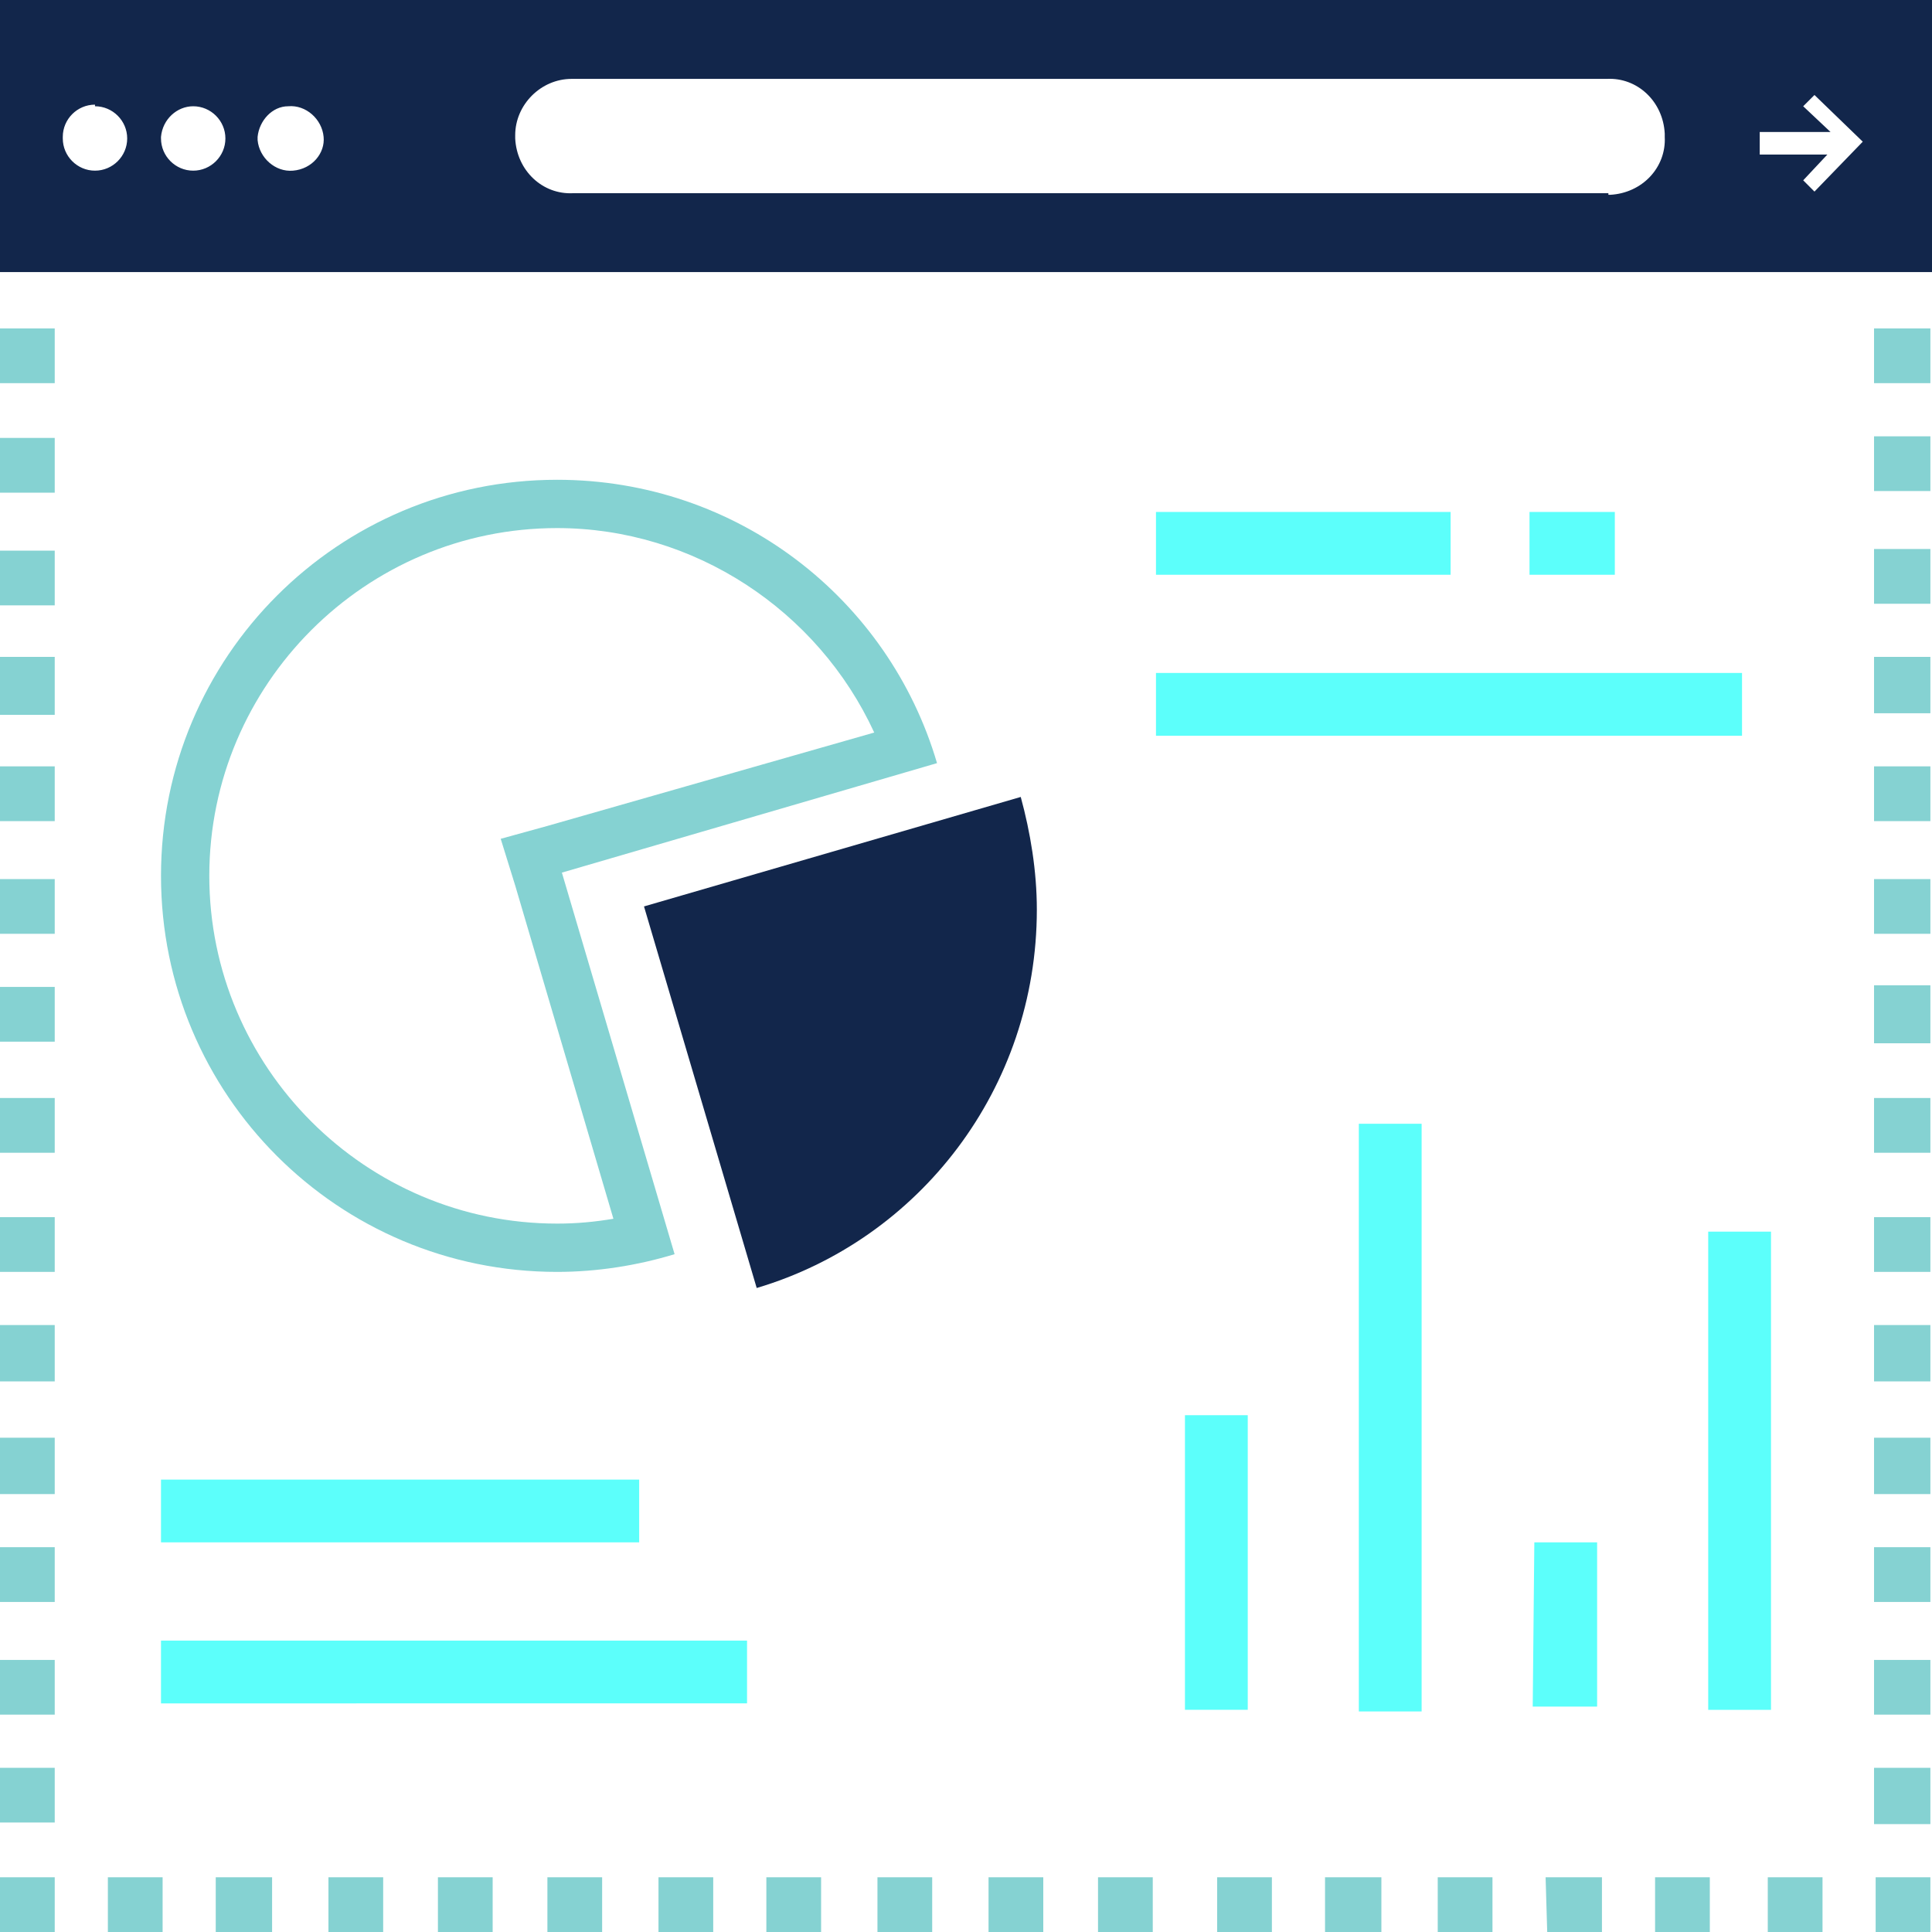 <svg class="svg-pictogram svg-pictogram—-bezoekersstatistieken" svg-version="1.1" id="Layer_1" xmlns="http://www.w3.org/2000/svg" x="0" y="0" viewBox="0 0 120 120" style="enable-background:new 0 0 120 120" xml:space="preserve"><style>.st4{fill:#85d2d2}.st18{fill:#12264b}</style><path d="M10 91.9h29.7v3.9H10v-3.9zm0 10h36.4v3.9H10v-3.9zm61.8-70.1h18.3v3.9H71.8v-3.9zm23.2 0h5.3v3.9H95v-3.9zm-23.2 10h36.4v3.9H71.8v-3.9zm1.8 46.1h3.9v18.3h-3.9V87.9zm10.8-18.1h3.9v36.5h-3.9V69.8zm10.9 26h3.9V106h-4l.1-10.2zm10.8-19.3h3.9v29.7h-3.9V76.5z" style="fill:#5cfffb"/><path class="st4" d="M34.6 32.8c8.5 0 16.2 5.1 19.7 12.7L34 51.3l-2.9.8.9 2.9 6.1 20.7c-1.2.2-2.3.3-3.5.3C22.7 76 13 66.3 13 54.4c0-11.9 9.7-21.6 21.6-21.6m0-3C21 29.8 10 40.8 10 54.4 10 68 21 79 34.6 79c2.5 0 5-.4 7.3-1.1l-7-23.7 23.3-6.8c-3-10.2-12.4-17.6-23.6-17.6z"/><path class="st18" d="M64.4 56.5c0-2.4-.4-4.8-1-7L40 56.3 47 80c10.1-3 17.4-12.4 17.4-23.5z"/><path class="st4" d="M68.2 116.6h3.4v3.4h-3.4zM61.4 116.6h3.4v3.4h-3.4zM54.5 116.6h3.4v3.4h-3.4zM47.6 116.6H51v3.4h-3.4zM40.9 116.6h3.4v3.4h-3.4zM34 116.6h3.4v3.4H34zM27.2 116.6h3.4v3.4h-3.4zM116.5 116.6h3.4v3.4h-3.4zM109.8 116.6h3.4v3.4h-3.4zM102.8 116.6h3.4v3.4h-3.4zM96.1 120h3.4v-3.4H96zM89.3 116.6h3.4v3.4h-3.4zM82.3 116.6h3.5v3.4h-3.5zM75.6 116.6H79v3.4h-3.4zM20.4 116.6h3.4v3.4h-3.4zM13.4 116.6h3.5v3.4h-3.5zM6.7 116.6h3.4v3.4H6.7zM0 68.2h3.4v3.4H0zM0 61.3h3.4v3.4H0zM0 54.6h3.4V58H0zM0 47.6h3.4V51H0zM0 40.8h3.4v3.6H0zM0 34.2h3.4v3.4H0zM0 27.2h3.4v3.4H0zM0 116.6h3.4v3.4H0zM0 109.8h3.4v3.4H0zM0 103.1h3.4v3.4H0zM0 96.1h3.4v3.4H0zM0 89.3h3.4v3.5H0zM0 82.3h3.4v3.5H0zM0 75.6h3.4V79H0zM0 20.4h3.4v3.4H0zM116.4 68.2h3.5v3.4h-3.5zM116.4 61.2h3.5v3.6h-3.5zM116.4 54.6h3.5V58h-3.5zM116.4 47.6h3.5V51h-3.5zM116.4 40.8h3.5v3.5h-3.5zM116.4 34.1h3.5v3.4h-3.5zM116.4 27.1h3.5v3.4h-3.5zM116.4 109.8h3.5v3.5h-3.5zM116.4 103.1h3.5v3.4h-3.5zM116.4 96.1h3.5v3.4h-3.5zM116.4 89.3h3.5v3.5h-3.5zM116.4 82.3h3.5v3.5h-3.5zM116.4 75.6h3.5V79h-3.5zM116.4 20.4h3.5v3.4h-3.5z"/><path class="st18" d="M0 0v16.9h120V0H0zm5.9 10.6c-1.1 0-2-.9-2-2v-.1c0-1.1.9-2 2-2v.1c1.1 0 2 .9 2 2s-.9 2-2 2zm6.1 0c-1.1 0-2-.9-2-2v-.1c.1-1.1 1-1.9 2-1.9 1.1 0 2 .9 2 2s-.9 2-2 2zm6.2 0c-1.1.1-2.1-.8-2.2-1.9v-.2c.1-1 .9-1.9 1.9-1.9 1.1-.1 2.1.8 2.2 1.9.1 1-.7 2-1.9 2.1zm85.2-2.1c.1 1.9-1.4 3.5-3.4 3.6h-.1V12H35.6c-1.9.1-3.5-1.4-3.6-3.4v-.2c0-1.9 1.6-3.5 3.5-3.5h64.3c1.9-.1 3.5 1.4 3.6 3.4v.2zm9.3 3.4-.7-.7 1.5-1.6h-4.2V8.2h4.4L112 6.6l.7-.7 3 2.9-3 3.1z"/></svg>